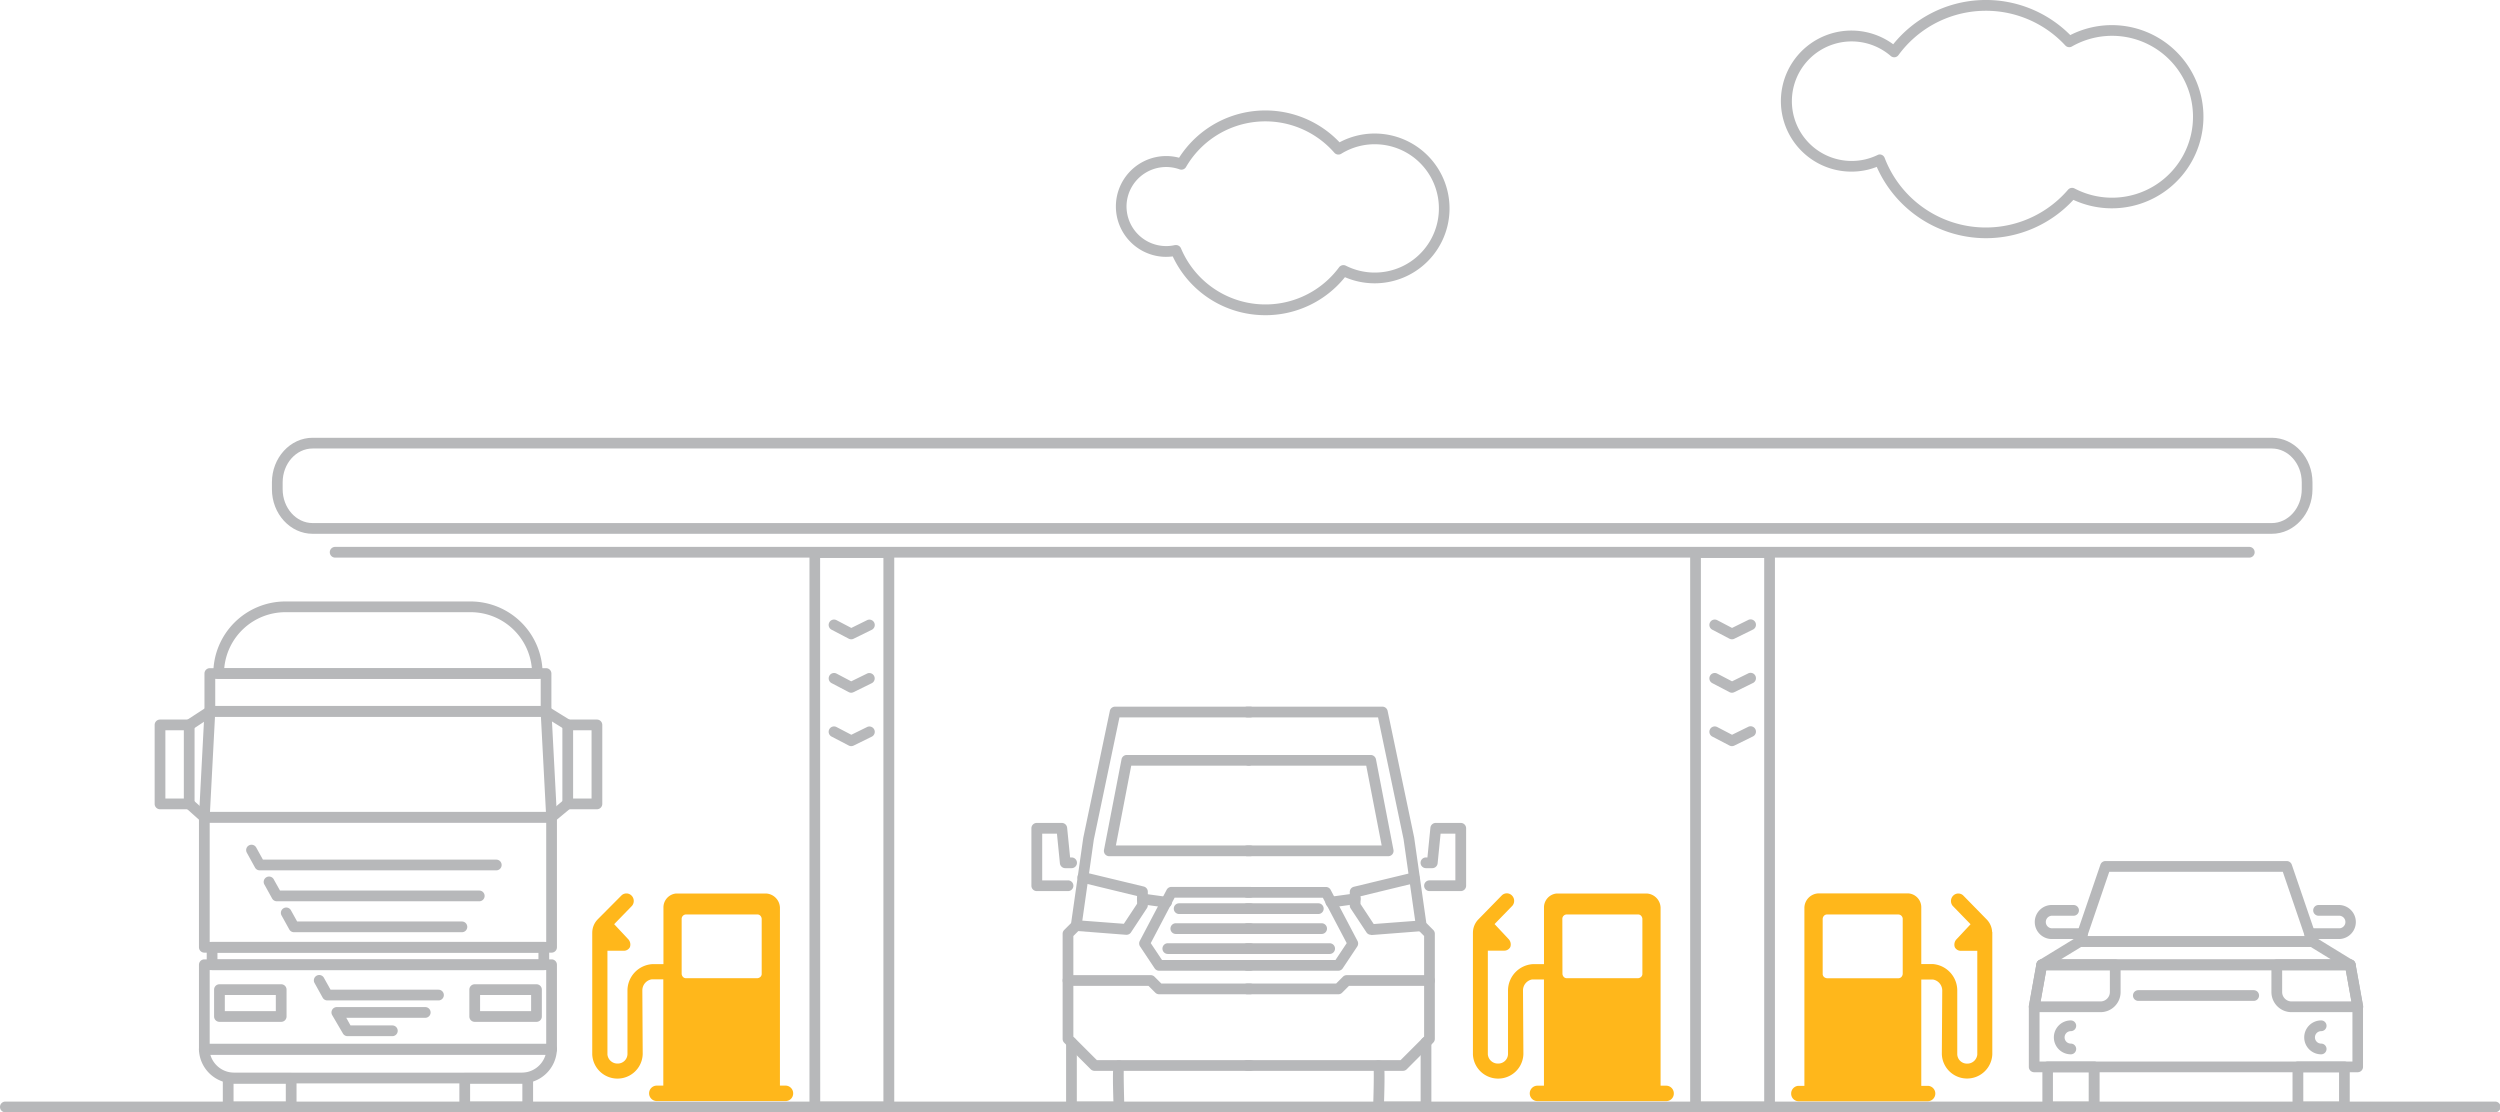<svg height="311" width="699" xmlns="http://www.w3.org/2000/svg"><g fill="#b7b8ba"><path d="m392.23 299.41h-43.51a1.5 1.5 0 0 1 0-3h42.89l6.57-6.57v-28.14l-1.85-1.86a1.54 1.54 0 0 1 -.43-.85l-3.46-24.33-7.14-34.08h-36.58a1.5 1.5 0 0 1 0-3h37.79a1.5 1.5 0 0 1 1.47 1.2l7.42 35.37 3.4 23.92 1.94 1.95a1.5 1.5 0 0 1 .44 1.06v29.38a1.52 1.52 0 0 1 -.44 1.06l-7.45 7.48a1.5 1.5 0 0 1 -1.06.41z"/><path d="m388.14 239.4h-39.39a1.5 1.5 0 0 1 0-3h37.57l-4.32-22.31h-32.85a1.5 1.5 0 0 1 0-3h34.09a1.51 1.51 0 0 1 1.48 1.22l4.89 25.31a1.5 1.5 0 0 1 -.31 1.24 1.52 1.52 0 0 1 -1.16.54z"/><path d="m383.32 261.37a1.5 1.5 0 0 1 -1.25-.67l-4.43-6.7a1.48 1.48 0 0 1 -.24-.82v-3.79a1.49 1.49 0 0 1 1.14-1.45l16.58-4a1.5 1.5 0 0 1 .71 2.91l-15.43 3.75v2.16l3.69 5.6 13.18-1a1.49 1.49 0 0 1 1.61 1.37 1.5 1.5 0 0 1 -1.38 1.62l-14.06 1.09z"/><path d="m374.2 271.42h-25.48a1.5 1.5 0 0 1 0-3h24.68l3.14-4.72-6.68-12.7h-21.14a1.5 1.5 0 0 1 0-3h22a1.49 1.49 0 0 1 1.33.8l7.52 14.31a1.53 1.53 0 0 1 -.08 1.53l-4.08 6.13a1.5 1.5 0 0 1 -1.21.65z"/><path d="m374.2 278h-25.48a1.5 1.5 0 0 1 0-3h24.86l1.91-1.91a1.5 1.5 0 0 1 1.06-.44h23.13a1.5 1.5 0 0 1 0 3h-22.51l-1.91 1.91a1.5 1.5 0 0 1 -1.06.44z"/><path d="m372.22 253.74a1.5 1.5 0 0 1 -.21-3l6.68-.92a1.5 1.5 0 0 1 1.69 1.29 1.48 1.48 0 0 1 -1.28 1.68l-6.68.92z"/><path d="m408.42 249.15h-8.73a1.5 1.5 0 0 1 0-3h7.23v-13.06h-4.13l-.83 8.3a1.51 1.51 0 0 1 -1.5 1.35h-1.77a1.5 1.5 0 0 1 0-3h.42l.83-8.3a1.5 1.5 0 0 1 1.49-1.35h7a1.5 1.5 0 0 1 1.5 1.5v16.06a1.5 1.5 0 0 1 -1.51 1.5z"/><path d="m398.71 311h-13.28a1.52 1.52 0 0 1 -1.5-1.55c.16-4.59.24-9.76.12-10.91a1.4 1.4 0 0 1 -.12-.58 1.5 1.5 0 0 1 1.5-1.5 1.56 1.56 0 0 1 1.1.47c.49.51.77.8.45 11.07h10.23v-16.57a1.5 1.5 0 0 1 3 0v18a1.5 1.5 0 0 1 -1.5 1.57z"/><path d="m349.57 299.41h-43.51a1.52 1.52 0 0 1 -1.06-.41l-7.45-7.45a1.52 1.52 0 0 1 -.44-1.06v-29.41a1.5 1.5 0 0 1 .44-1.06l1.94-1.95 3.39-23.83 7.43-35.46a1.5 1.5 0 0 1 1.47-1.2h37.79a1.5 1.5 0 0 1 0 3h-36.57l-7.17 34.18-3.44 24.24a1.53 1.53 0 0 1 -.42.85l-1.86 1.86v28.14l6.58 6.57h42.88a1.5 1.5 0 0 1 0 3z"/><path d="m349.54 239.4h-39.39a1.52 1.52 0 0 1 -1.16-.54 1.5 1.5 0 0 1 -.31-1.24l4.9-25.31a1.49 1.49 0 0 1 1.47-1.22h34.1a1.5 1.5 0 0 1 0 3h-32.86l-4.29 22.31h37.57a1.5 1.5 0 0 1 0 3z"/><path d="m315 261.37h-.12l-14.06-1.09a1.51 1.51 0 0 1 -1.38-1.62 1.47 1.47 0 0 1 1.61-1.37l13.18 1 3.7-5.6v-2.16l-15.44-3.75a1.5 1.5 0 1 1 .71-2.91l16.58 4a1.5 1.5 0 0 1 1.15 1.45v3.79a1.49 1.49 0 0 1 -.25.82l-4.43 6.72a1.5 1.5 0 0 1 -1.25.72z"/><path d="m349.57 271.42h-25.48a1.5 1.5 0 0 1 -1.25-.67l-4.08-6.13a1.53 1.53 0 0 1 -.08-1.53l7.52-14.31a1.49 1.49 0 0 1 1.33-.8h22a1.5 1.5 0 0 1 0 3h-21.1l-6.68 12.72 3.15 4.72h24.67a1.5 1.5 0 0 1 0 3z"/><path d="m349.57 278h-25.48a1.5 1.5 0 0 1 -1.06-.44l-1.91-1.91h-22.51a1.5 1.5 0 0 1 0-3h23.13a1.5 1.5 0 0 1 1.06.44l1.91 1.91h24.86a1.5 1.5 0 0 1 0 3z"/><path d="m326.08 253.74h-.21l-6.68-.92a1.49 1.49 0 0 1 -1.28-1.68 1.51 1.51 0 0 1 1.69-1.29l6.68.92a1.5 1.5 0 0 1 -.2 3z"/><path d="m298.6 249.15h-8.72a1.5 1.5 0 0 1 -1.5-1.5v-16.06a1.5 1.5 0 0 1 1.5-1.5h7a1.5 1.5 0 0 1 1.49 1.35l.83 8.3h.42a1.5 1.5 0 0 1 0 3h-1.77a1.51 1.51 0 0 1 -1.5-1.35l-.83-8.3h-4.12v13.06h7.22a1.5 1.5 0 0 1 0 3z"/><path d="m368.6 255.56h-19.88a1.5 1.5 0 0 1 0-3h19.88a1.5 1.5 0 0 1 0 3z"/><path d="m349.57 255.56h-19.88a1.5 1.5 0 0 1 0-3h19.88a1.5 1.5 0 0 1 0 3z"/><path d="m369.53 261.14h-20.76a1.5 1.5 0 0 1 0-3h20.76a1.5 1.5 0 0 1 0 3z"/><path d="m349.52 261.14h-20.76a1.5 1.5 0 0 1 0-3h20.76a1.5 1.5 0 0 1 0 3z"/><path d="m371.77 266.73h-23a1.5 1.5 0 0 1 0-3h23a1.5 1.5 0 0 1 0 3z"/><path d="m349.57 266.73h-23.05a1.5 1.5 0 0 1 0-3h23.05a1.5 1.5 0 0 1 0 3z"/><path d="m312.86 311h-13.28a1.5 1.5 0 0 1 -1.5-1.5v-18a1.5 1.5 0 0 1 3 0v16.5h10.23c-.32-10.27 0-10.56.45-11.07a1.56 1.56 0 0 1 1.1-.47 1.5 1.5 0 0 1 1.5 1.5 1.4 1.4 0 0 1 -.12.58c-.12 1.15 0 6.32.12 10.91a1.52 1.52 0 0 1 -.42 1.09 1.54 1.54 0 0 1 -1.08.46z"/><path d="m635.19 149.25h-547.78c-6.27 0-11.38-5.59-11.38-12.46v-1.93c0-6.87 5.11-12.46 11.38-12.46h547.78c6.28 0 11.38 5.59 11.38 12.46v1.93c0 6.87-5.1 12.46-11.38 12.46zm-547.78-23.85c-4.62 0-8.38 4.24-8.38 9.46v1.93c0 5.21 3.76 9.46 8.38 9.46h547.78c4.62 0 8.38-4.25 8.38-9.46v-1.93c0-5.22-3.76-9.46-8.38-9.46z"/><path d="m628.9 155.91h-535.19a1.5 1.5 0 0 1 0-3h535.19a1.5 1.5 0 0 1 0 3z"/><path d="m238 178.75a1.53 1.53 0 0 1 -.69-.17l-4.81-2.52a1.5 1.5 0 1 1 1.39-2.66l4.14 2.17 4.46-2.2a1.5 1.5 0 0 1 1.32 2.69l-5.14 2.53a1.44 1.44 0 0 1 -.67.16z"/><path d="m238 193.69a1.56 1.56 0 0 1 -.69-.17l-4.8-2.52a1.5 1.5 0 1 1 1.39-2.66l4.1 2.16 4.47-2.19a1.5 1.5 0 0 1 1.32 2.69l-5.14 2.53a1.57 1.57 0 0 1 -.65.16z"/><path d="m238 208.62a1.41 1.41 0 0 1 -.69-.17l-4.81-2.51a1.5 1.5 0 1 1 1.39-2.66l4.14 2.16 4.46-2.19a1.5 1.5 0 0 1 1.32 2.69l-5.14 2.53a1.56 1.56 0 0 1 -.67.15z"/><path d="m248.53 311h-20.7a1.5 1.5 0 0 1 -1.5-1.5v-155a1.5 1.5 0 0 1 1.5-1.5h20.7a1.5 1.5 0 0 1 1.5 1.5v155a1.5 1.5 0 0 1 -1.5 1.5zm-19.2-3h17.67v-152h-17.7z"/><path d="m484.26 178.75a1.57 1.57 0 0 1 -.7-.17l-4.81-2.52a1.5 1.5 0 0 1 1.39-2.66l4.14 2.17 4.46-2.2a1.5 1.5 0 1 1 1.32 2.69l-5.14 2.53a1.43 1.43 0 0 1 -.66.16z"/><path d="m484.26 193.69a1.57 1.57 0 0 1 -.7-.17l-4.81-2.52a1.5 1.5 0 0 1 1.39-2.66l4.14 2.16 4.46-2.19a1.5 1.5 0 1 1 1.32 2.69l-5.14 2.53a1.56 1.56 0 0 1 -.66.16z"/><path d="m484.26 208.62a1.45 1.45 0 0 1 -.7-.17l-4.81-2.51a1.5 1.5 0 0 1 1.39-2.66l4.14 2.16 4.46-2.19a1.5 1.5 0 1 1 1.32 2.69l-5.14 2.53a1.55 1.55 0 0 1 -.66.15z"/><path d="m494.77 311h-20.7a1.5 1.5 0 0 1 -1.5-1.5v-155a1.5 1.5 0 0 1 1.5-1.5h20.7a1.5 1.5 0 0 1 1.5 1.5v155a1.5 1.5 0 0 1 -1.5 1.5zm-19.2-3h17.7v-152h-17.7z"/><path d="m659.25 299.8h-90.49a1.5 1.5 0 0 1 -1.5-1.5v-16.78a1.24 1.24 0 0 1 0-.27l2.11-11.74a1.5 1.5 0 0 1 1.47-1.24h86.27a1.49 1.49 0 0 1 1.47 1.24l2.12 11.74a2.45 2.45 0 0 1 0 .27v16.78a1.5 1.5 0 0 1 -1.45 1.5zm-89-3h87.49v-15.15l-1.87-10.38h-83.74l-1.87 10.38z"/><path d="m657.14 271.27h-86.27a1.49 1.49 0 0 1 -1.44-1.09 1.52 1.52 0 0 1 .66-1.69l10.62-6.49a1.47 1.47 0 0 1 .79-.22h65a1.46 1.46 0 0 1 .78.22l10.63 6.52a1.5 1.5 0 0 1 -.79 2.78zm-81-3h75.65l-5.74-3.52h-64.13z"/><path d="m646.52 264.75h-65a1.5 1.5 0 0 1 -1.42-2l7.18-21a1.5 1.5 0 0 1 1.42-1h50.66a1.51 1.51 0 0 1 1.42 1l7.18 21a1.5 1.5 0 0 1 -1.42 2zm-62.92-3h60.82l-6.15-18h-48.52z"/><path d="m587.3 283h-18.54a1.5 1.5 0 0 1 -1.47-1.77l2.11-11.74a1.5 1.5 0 0 1 1.47-1.24h20.55a1.5 1.5 0 0 1 1.5 1.5v7.63a5.62 5.62 0 0 1 -5.62 5.62zm-16.74-3h16.74a2.63 2.63 0 0 0 2.62-2.62v-6.13h-17.79z"/><path d="m659.25 283h-18.54a5.62 5.62 0 0 1 -5.62-5.62v-7.63a1.5 1.5 0 0 1 1.5-1.5h20.55a1.49 1.49 0 0 1 1.47 1.24l2.12 11.74a1.55 1.55 0 0 1 -.33 1.23 1.52 1.52 0 0 1 -1.15.54zm-21.16-11.75v6.13a2.63 2.63 0 0 0 2.62 2.62h16.75l-1.58-8.75z"/><path d="m630.13 279.85h-32.25a1.5 1.5 0 0 1 0-3h32.25a1.5 1.5 0 0 1 0 3z"/><path d="m585.55 311h-13a1.5 1.5 0 0 1 -1.5-1.5v-11.2a1.5 1.5 0 0 1 1.5-1.5h13a1.5 1.5 0 0 1 1.5 1.5v11.15a1.5 1.5 0 0 1 -1.5 1.55zm-11.55-3h10v-8.2h-10z"/><path d="m655.49 311h-13a1.5 1.5 0 0 1 -1.5-1.5v-11.2a1.5 1.5 0 0 1 1.5-1.5h13a1.5 1.5 0 0 1 1.5 1.5v11.15a1.5 1.5 0 0 1 -1.5 1.55zm-11.49-3h10v-8.2h-10z"/><path d="m654.15 262.55h-8.38a1.5 1.5 0 0 1 0-3h8.38a1.76 1.76 0 0 0 0-3.51h-5.88a1.5 1.5 0 1 1 0-3h5.88a4.76 4.76 0 0 1 0 9.51z"/><path d="m582.28 262.55h-8.38a4.76 4.76 0 1 1 0-9.51h5.87a1.5 1.5 0 0 1 0 3h-5.87a1.76 1.76 0 1 0 0 3.51h8.38a1.5 1.5 0 0 1 0 3z"/><path d="m579 294.79a4.74 4.74 0 0 1 0-9.48 1.5 1.5 0 0 1 0 3 1.74 1.74 0 0 0 0 3.48 1.5 1.5 0 0 1 0 3z"/><path d="m649 294.79a4.74 4.74 0 0 1 0-9.48 1.5 1.5 0 0 1 0 3 1.74 1.74 0 0 0 0 3.48 1.5 1.5 0 0 1 0 3z"/><path d="m145.73 302.91h-80.11a9.78 9.78 0 0 1 -10-9.54 1.5 1.5 0 0 1 1.5-1.5h97.09a1.5 1.5 0 0 1 1.5 1.5 9.78 9.78 0 0 1 -9.98 9.54zm-86.92-8a6.94 6.94 0 0 0 6.81 5h80.11a6.94 6.94 0 0 0 6.81-5z"/><path d="m78.62 285.71h-17.26a1.5 1.5 0 0 1 -1.5-1.5v-7.51a1.5 1.5 0 0 1 1.5-1.5h17.26a1.5 1.5 0 0 1 1.5 1.5v7.51a1.5 1.5 0 0 1 -1.5 1.5zm-15.76-3h14.26v-4.51h-14.26z"/><path d="m150 285.71h-17.27a1.5 1.5 0 0 1 -1.5-1.5v-7.51a1.5 1.5 0 0 1 1.5-1.5h17.27a1.5 1.5 0 0 1 1.5 1.5v7.51a1.5 1.5 0 0 1 -1.5 1.5zm-15.77-3h14.27v-4.51h-14.27z"/><path d="m154.22 294.87h-97.09a1.5 1.5 0 0 1 -1.5-1.5v-23.63a1.5 1.5 0 0 1 1.5-1.5h97.09a1.5 1.5 0 0 1 1.5 1.5v23.63a1.5 1.5 0 0 1 -1.5 1.5zm-95.59-3h94.09v-20.63h-94.09z"/><path d="m152.05 271.24h-92.75a1.5 1.5 0 0 1 -1.5-1.5v-4.88a1.5 1.5 0 0 1 1.5-1.5h92.75a1.5 1.5 0 0 1 1.5 1.5v4.88a1.5 1.5 0 0 1 -1.5 1.5zm-91.25-3h89.75v-1.88h-89.75z"/><path d="m154.22 266.36h-97.09a1.5 1.5 0 0 1 -1.5-1.5v-36.32a1.5 1.5 0 0 1 1.5-1.5h97.09a1.5 1.5 0 0 1 1.5 1.5v36.32a1.5 1.5 0 0 1 -1.5 1.5zm-95.59-3h94.09v-33.36h-94.09z"/><path d="m152.67 200.42h-94a1.5 1.5 0 0 1 -1.5-1.5v-10.6a1.5 1.5 0 0 1 1.5-1.5h94a1.5 1.5 0 0 1 1.5 1.5v10.6a1.5 1.5 0 0 1 -1.5 1.5zm-92.49-3h91v-7.6h-91z"/><path d="m150.21 189.82h-89.07a1.5 1.5 0 0 1 -1.5-1.5 20.17 20.17 0 0 1 20.15-20.15h51.77a20.17 20.17 0 0 1 20.15 20.15 1.5 1.5 0 0 1 -1.5 1.5zm-87.51-3h86a17.18 17.18 0 0 0 -17.09-15.65h-51.82a17.18 17.18 0 0 0 -17.09 15.65z"/><path d="m154.22 230h-97.09a1.5 1.5 0 0 1 -1.09-.47 1.52 1.52 0 0 1 -.41-1.11l1.55-29.62a1.51 1.51 0 0 1 1.5-1.42h94a1.51 1.51 0 0 1 1.5 1.42l1.55 29.62a1.52 1.52 0 0 1 -.41 1.11 1.5 1.5 0 0 1 -1.1.47zm-95.51-3h93.93l-1.4-26.62h-91.13z"/><path d="m166.9 226.27h-8.16a1.5 1.5 0 0 1 -1.5-1.5v-22.08a1.5 1.5 0 0 1 1.5-1.5h8.16a1.5 1.5 0 0 1 1.5 1.5v22.08a1.5 1.5 0 0 1 -1.5 1.5zm-6.66-3h5.16v-19.08h-5.16z"/><path d="m52.9 226.27h-8.16a1.5 1.5 0 0 1 -1.5-1.5v-22.08a1.5 1.5 0 0 1 1.5-1.5h8.16a1.5 1.5 0 0 1 1.5 1.5v22.08a1.5 1.5 0 0 1 -1.5 1.5zm-6.66-3h5.16v-19.08h-5.16z"/><path d="m154.22 230a1.5 1.5 0 0 1 -1-2.65l4.51-3.77a1.51 1.51 0 0 1 1.93 2.31l-4.52 3.76a1.46 1.46 0 0 1 -.92.35z"/><path d="m158.73 204.19a1.45 1.45 0 0 1 -.79-.23l-6.06-3.76a1.5 1.5 0 1 1 1.58-2.55l6.07 3.76a1.51 1.51 0 0 1 .48 2.07 1.49 1.49 0 0 1 -1.28.71z"/><path d="m57.13 230a1.47 1.47 0 0 1 -1-.38l-4.22-3.76a1.5 1.5 0 0 1 2-2.25l4.23 3.77a1.5 1.5 0 0 1 -1 2.62z"/><path d="m52.9 204.19a1.48 1.48 0 0 1 -1.25-.68 1.5 1.5 0 0 1 .43-2.08l5.78-3.76a1.5 1.5 0 1 1 1.64 2.51l-5.78 3.82a1.51 1.51 0 0 1 -.82.19z"/><path d="m129.15 260.65h-46.95a1.51 1.51 0 0 1 -1.31-.77l-2.15-3.88a1.5 1.5 0 1 1 2.62-1.46l1.72 3.11h46.07a1.5 1.5 0 0 1 0 3z"/><path d="m134 252h-56.6a1.52 1.52 0 0 1 -1.31-.77l-2.1-3.8a1.5 1.5 0 1 1 2.62-1.43l1.68 3h55.71a1.5 1.5 0 0 1 0 3z"/><path d="m138.74 243.35h-66.13a1.49 1.49 0 0 1 -1.31-.78l-2.3-4.18a1.5 1.5 0 0 1 2.62-1.46l1.89 3.42h65.25a1.5 1.5 0 0 1 0 3z"/><path d="m109.74 289.71h-12.56a1.48 1.48 0 0 1 -1.3-.75l-3-5.13a1.51 1.51 0 0 1 0-1.5 1.48 1.48 0 0 1 1.3-.75h24.72a1.5 1.5 0 1 1 0 3h-22.08l1.18 2.13h11.7a1.5 1.5 0 1 1 0 3z"/><path d="m122.6 279.72h-31.07a1.5 1.5 0 0 1 -1.31-.77l-2.32-4.19a1.5 1.5 0 0 1 2.62-1.45l1.9 3.41h30.18a1.5 1.5 0 1 1 0 3z"/><path d="m81.41 311h-17.61a1.5 1.5 0 0 1 -1.5-1.5v-8a1.5 1.5 0 0 1 1.5-1.5h17.61a1.5 1.5 0 0 1 1.5 1.5v8a1.5 1.5 0 0 1 -1.5 1.5zm-16.11-3h14.61v-5h-14.61z"/><path d="m147.55 311h-17.61a1.5 1.5 0 0 1 -1.5-1.5v-8a1.5 1.5 0 0 1 1.5-1.5h17.61a1.5 1.5 0 0 1 1.5 1.5v8a1.5 1.5 0 0 1 -1.5 1.5zm-16.11-3h14.61v-5h-14.61z"/><path d="m697.65 311h-696.15a1.5 1.5 0 0 1 0-3h696.15a1.5 1.5 0 0 1 0 3z"/></g><g fill="#ffb71b"><path d="m557 260.6a5.34 5.34 0 0 0 -1.38-3.37l-.19-.2-6.43-6.57-.12-.12a2 2 0 0 0 -2.78.1 2.13 2.13 0 0 0 -.11 2.86l.12.12 4.86 5-3.74 4-.14.15a2.18 2.18 0 0 0 -.52 2.28 1.9 1.9 0 0 0 1.64 1h4.64v29a2.8 2.8 0 0 1 -2.85 2.54 2.71 2.71 0 0 1 -2.75-2.6v-17.99a7.42 7.42 0 0 0 -6.83-7.25h-3.23v-15.75a3.9 3.9 0 0 0 -3.5-4h-25.41a4.1 4.1 0 0 0 -3.77 3.95v49.85h-1.7a2.15 2.15 0 0 0 -2 2.16 2.12 2.12 0 0 0 1.95 2.15h36.34a2.16 2.16 0 0 0 0-4.31h-.1-1.81v-29.72h3.28a3.12 3.12 0 0 1 2.58 3v.12l-.11 17.5v.23a7.06 7.06 0 0 0 14.11.06v-34.19zm-25 11.69a1.41 1.41 0 0 1 -.37.87 1.16 1.16 0 0 1 -.77.36h-20a1.44 1.44 0 0 1 -.88-.37 1.16 1.16 0 0 1 -.36-.76v-15.47a1.41 1.41 0 0 1 .37-.87 1.16 1.16 0 0 1 .77-.36h20a1.25 1.25 0 0 1 1.24 1.14z"/><path d="m411.83 260.87v33.94a7.06 7.06 0 0 0 14.11-.06v-.23l-.11-17.5v-.17a3.12 3.12 0 0 1 2.58-3h3.28v29.71h-1.81-.15a2.16 2.16 0 0 0 0 4.31h36.32a2.12 2.12 0 0 0 1.95-2.15 2.15 2.15 0 0 0 -2-2.16h-1.7v-49.78a4.1 4.1 0 0 0 -3.77-3.95h-25.33a3.9 3.9 0 0 0 -3.5 4v15.75h-3.23a7.42 7.42 0 0 0 -6.83 7.25v17.94a2.71 2.71 0 0 1 -2.75 2.6 2.8 2.8 0 0 1 -2.89-2.57v-29h4.64a1.9 1.9 0 0 0 1.64-1 2.18 2.18 0 0 0 -.52-2.28l-.14-.15-3.74-4 4.86-5 .12-.12a2.13 2.13 0 0 0 -.11-2.86 2 2 0 0 0 -2.78-.1l-.12.12-6.44 6.59-.19.2a5.34 5.34 0 0 0 -1.38 3.37zm25-4.05a1.25 1.25 0 0 1 1.24-1.14h20a1.16 1.16 0 0 1 .77.36 1.41 1.41 0 0 1 .37.87v15.47a1.16 1.16 0 0 1 -.36.76 1.44 1.44 0 0 1 -.88.37h-19.97a1.16 1.16 0 0 1 -.77-.36 1.41 1.41 0 0 1 -.37-.87z"/><path d="m165.59 260.87v33.94a7.06 7.06 0 0 0 14.11-.06v-.23l-.1-17.52v-.17a3.12 3.12 0 0 1 2.58-3h3.28v29.71h-1.81-.15a2.16 2.16 0 0 0 0 4.31h36.32a2.12 2.12 0 0 0 1.95-2.15 2.15 2.15 0 0 0 -2-2.16h-1.7v-49.76a4.1 4.1 0 0 0 -3.77-3.95h-25.3a3.9 3.9 0 0 0 -3.5 4v15.75h-3.23a7.42 7.42 0 0 0 -6.83 7.25v17.94a2.71 2.71 0 0 1 -2.75 2.6 2.8 2.8 0 0 1 -2.85-2.54v-29h4.64a1.9 1.9 0 0 0 1.64-1 2.18 2.18 0 0 0 -.52-2.28l-.14-.15-3.74-4 4.86-5 .12-.12a2.13 2.13 0 0 0 -.11-2.86 2 2 0 0 0 -2.78-.1l-.12.12-6.52 6.56-.19.2a5.34 5.34 0 0 0 -1.38 3.37zm25-4.05a1.25 1.25 0 0 1 1.24-1.14h20a1.16 1.16 0 0 1 .77.36 1.41 1.41 0 0 1 .37.87v15.47a1.16 1.16 0 0 1 -.36.76 1.44 1.44 0 0 1 -.88.37h-20a1.16 1.16 0 0 1 -.77-.36 1.41 1.41 0 0 1 -.37-.87z"/></g><path d="m555.29 66.6a33.43 33.43 0 0 1 -30.55-19.94 20.28 20.28 0 0 1 -2.51.79 19.72 19.72 0 1 1 7.11-35.07 33.29 33.29 0 0 1 49.51-2.57 25.63 25.63 0 0 1 5.7-2.09 25.61 25.61 0 0 1 30.84 19 25.61 25.61 0 0 1 -35.67 29.16 33.28 33.28 0 0 1 -24.43 10.72zm-29.74-23.42a1.55 1.55 0 0 1 .56.11 1.51 1.51 0 0 1 .84.86 30.29 30.29 0 0 0 51.27 8.9 1.5 1.5 0 0 1 1.83-.35 22.63 22.63 0 1 0 -.75-39.7 1.5 1.5 0 0 1 -1.84-.29 30.28 30.28 0 0 0 -46.65 2.7 1.51 1.51 0 0 1 -1 .6 1.49 1.49 0 0 1 -1.15-.35 16.71 16.71 0 1 0 -7.08 28.89 17.18 17.18 0 0 0 3.37-1.2 1.43 1.43 0 0 1 .6-.17z" fill="#b7b8ba"/><path d="m353.82 88.13q-.93 0-1.86-.06a28.48 28.48 0 0 1 -24.06-16.38 14.49 14.49 0 0 1 -2.71.1 14.09 14.09 0 1 1 1.81-28.13 14.44 14.44 0 0 1 2.67.44 28.62 28.62 0 0 1 44.87-4.31 20.83 20.83 0 0 1 11.18-2.41 20.94 20.94 0 1 1 -9.67 40.12 28.52 28.52 0 0 1 -22.23 10.63zm-25-19.61a1.5 1.5 0 0 1 1.38.91 25.61 25.61 0 0 0 44.21 5.3 1.52 1.52 0 0 1 1.89-.44 17.94 17.94 0 1 0 9.25-33.92 17.77 17.77 0 0 0 -10.55 2.63 1.51 1.51 0 0 1 -1.92-.3 25.63 25.63 0 0 0 -41.47 4 1.49 1.49 0 0 1 -1.8.65 11.09 11.09 0 0 0 -14.81 9.65 11.09 11.09 0 0 0 10.36 11.78 10.79 10.79 0 0 0 3.09-.24 1.84 1.84 0 0 1 .35-.02z" fill="#b7b8ba"/></svg>